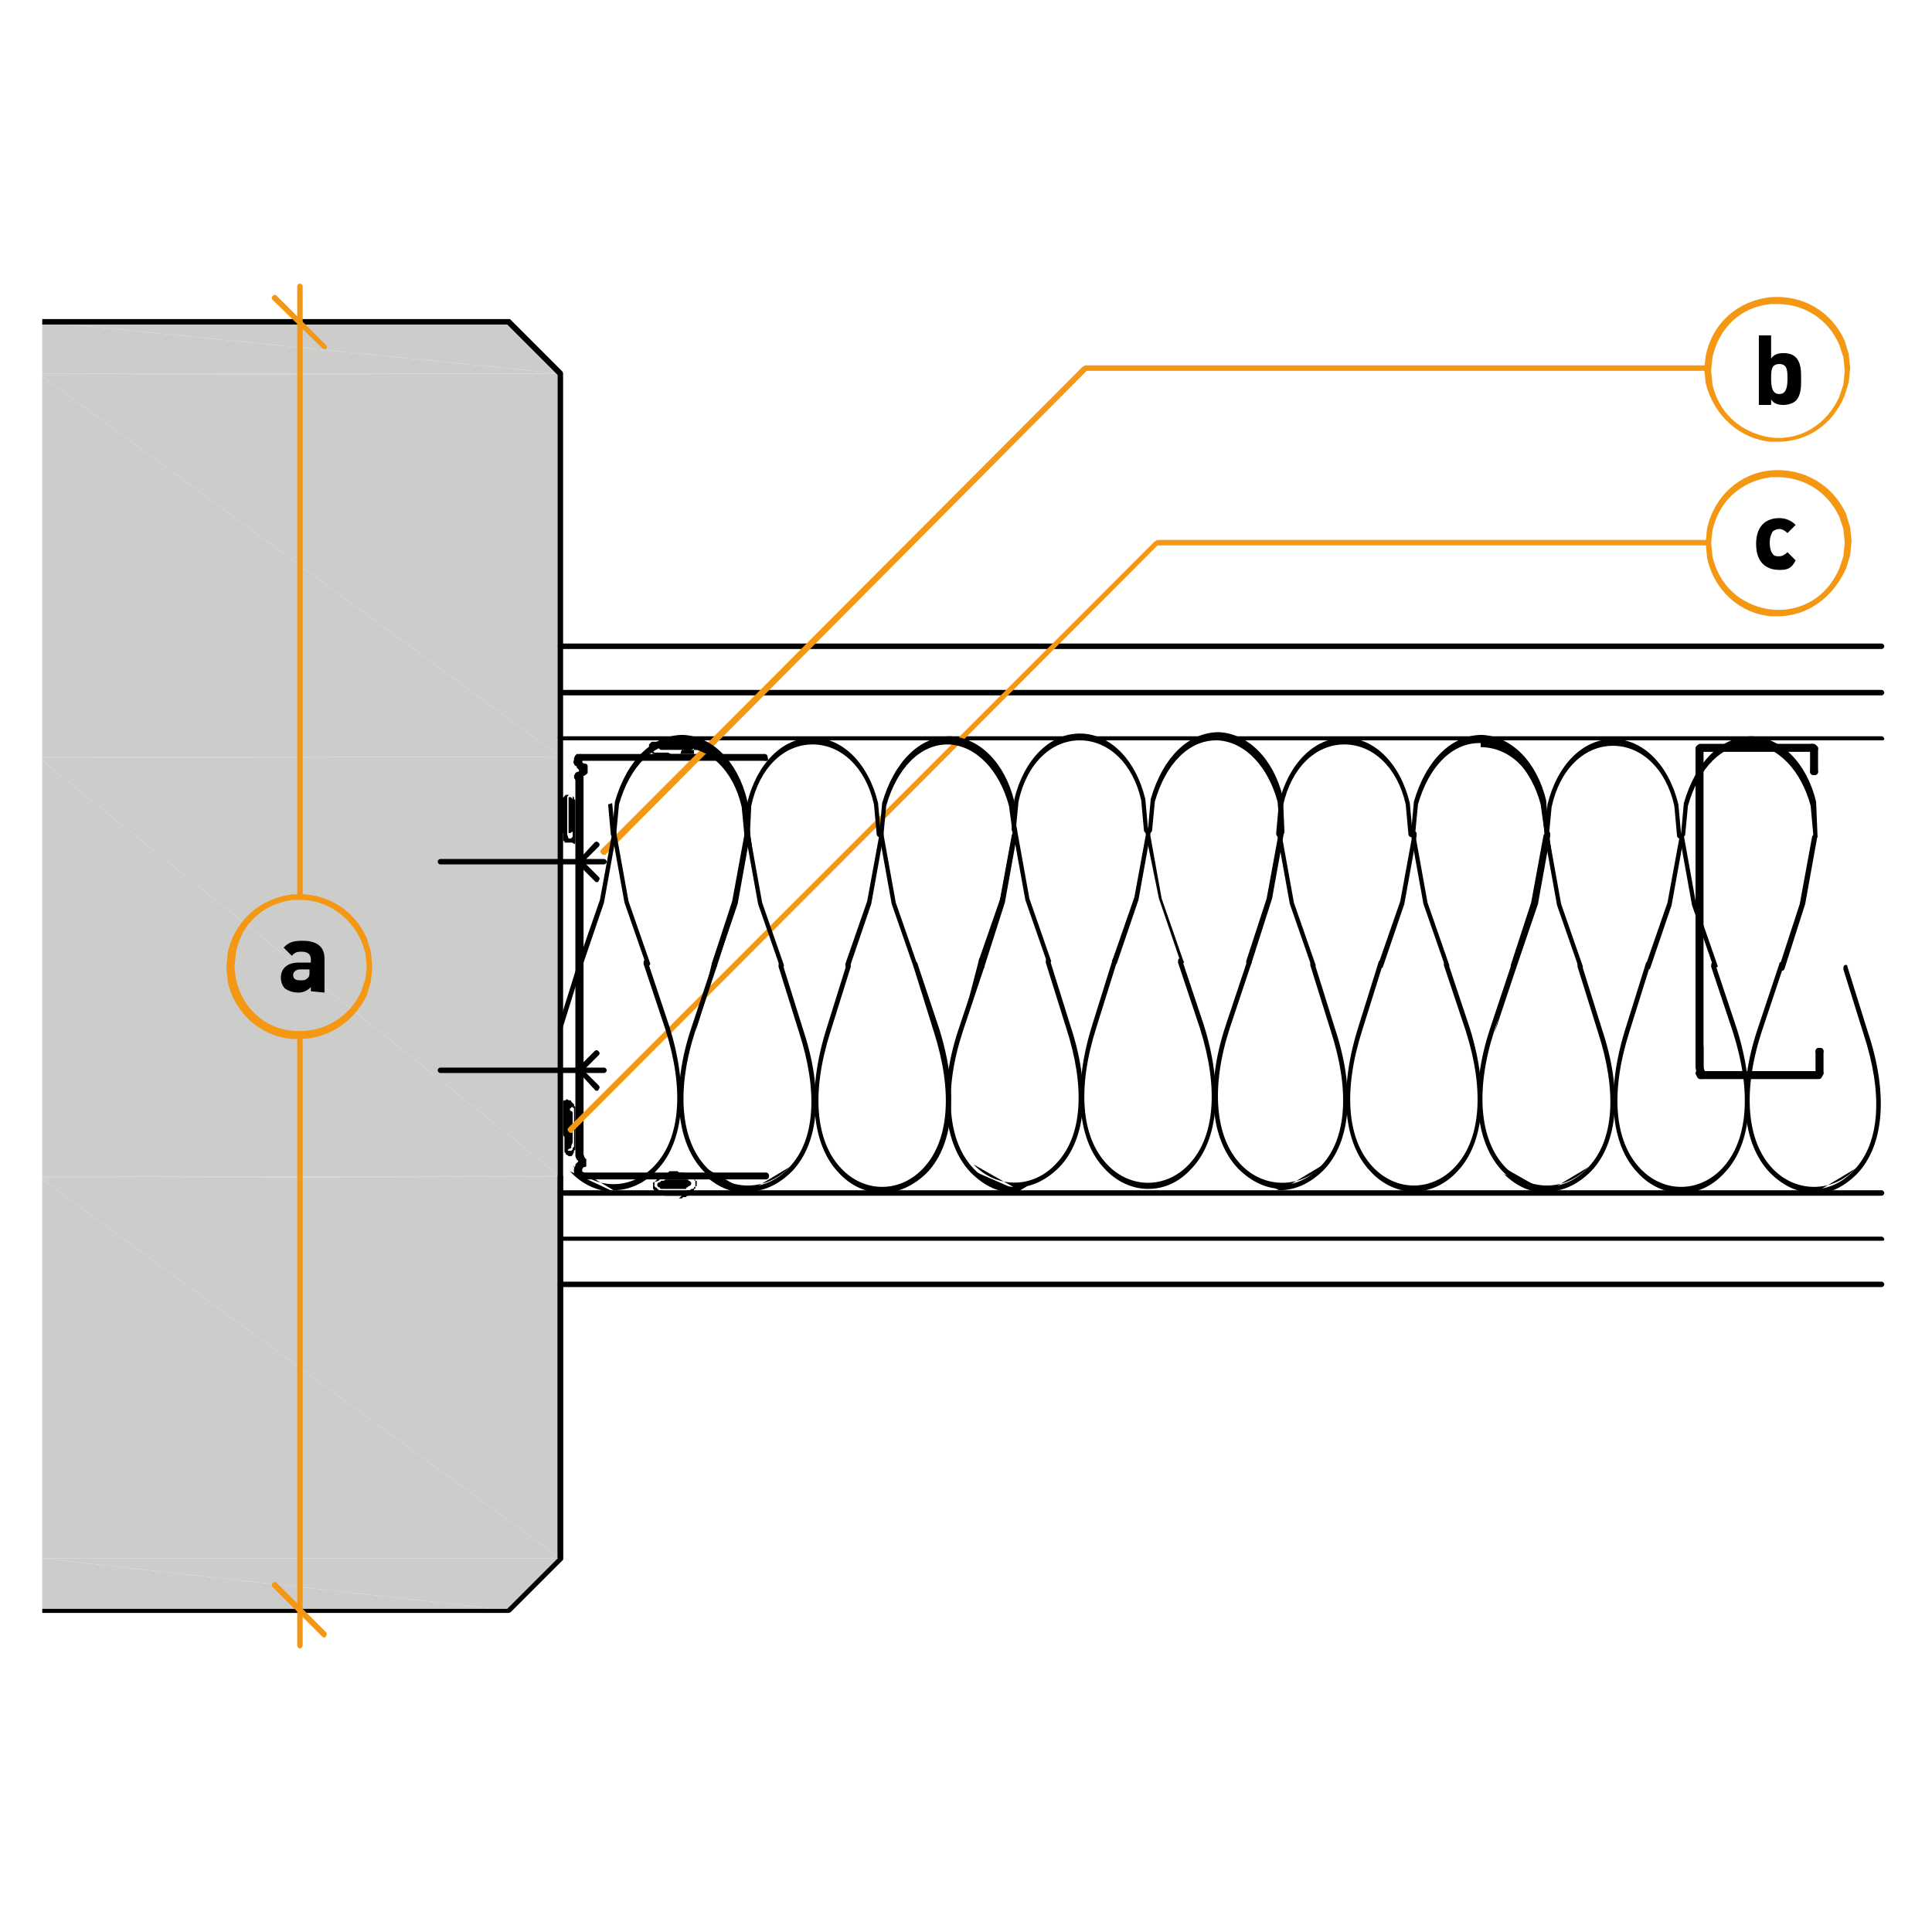 <?xml version="1.0" encoding="utf-8"?>
<!-- Generator: Adobe Illustrator 27.2.0, SVG Export Plug-In . SVG Version: 6.00 Build 0)  -->
<svg version="1.1" id="Lager_1" xmlns="http://www.w3.org/2000/svg" xmlns:xlink="http://www.w3.org/1999/xlink" x="0px" y="0px"
	 viewBox="0 0 141.7 141.7" style="enable-background:new 0 0 141.7 141.7;" xml:space="preserve">
<style type="text/css">
	.st0{fill:#CCCCCB;}
	.st1{clip-path:url(#SVGID_00000039830005192952008770000016124817908588174743_);}
	.st2{clip-path:url(#SVGID_00000140722021058423878430000002639603901498081199_);}
	.st3{fill:#F49712;}
	.st4{fill:none;stroke:#000000;stroke-width:0.486;stroke-linecap:round;stroke-linejoin:round;stroke-miterlimit:10;}
</style>
<g>
	<polygon class="st0" points="3.1,27.4 41.1,27.4 3.1,23.6 	"/>
</g>
<g>
	<polygon class="st0" points="3.1,23.6 3.1,23.6 41.1,27.4 37.3,23.6 	"/>
</g>
<g>
	<path class="st0" d="M3.1,23.6h34.1H3.1z"/>
</g>
<g>
	<polygon class="st0" points="3.1,55.5 41.1,55.5 3.1,27.6 	"/>
</g>
<g>
	<polygon class="st0" points="3.1,27.5 3.1,27.6 41.1,55.5 41.1,27.4 	"/>
</g>
<g>
	<polygon class="st0" points="3.1,27.4 3.1,27.5 41.1,27.4 	"/>
</g>
<g>
	<polygon class="st0" points="3.1,86.3 41.1,86.3 3.1,55.8 	"/>
</g>
<g>
	<polygon class="st0" points="3.1,55.6 3.1,55.8 41.1,86.3 41.1,55.5 	"/>
</g>
<g>
	<polygon class="st0" points="3.1,55.5 3.1,55.6 41.1,55.5 	"/>
</g>
<g>
	<polygon class="st0" points="3.1,114.3 41.1,114.3 3.1,86.5 	"/>
</g>
<g>
	<polygon class="st0" points="3.1,86.4 3.1,86.5 41.1,114.3 41.1,86.3 	"/>
</g>
<g>
	<polygon class="st0" points="3.1,86.3 3.1,86.4 41.1,86.3 	"/>
</g>
<g>
	<polygon class="st0" points="3.1,118.1 37.3,118.1 3.1,114.3 	"/>
</g>
<g>
	<polygon class="st0" points="3.1,114.3 3.1,114.3 37.3,118.1 41.1,114.3 	"/>
</g>
<g>
	<path class="st0" d="M3.1,114.3h38H3.1z"/>
</g>
<g>
	<path d="M41.1,114.4c-0.1,0-0.2-0.1-0.2-0.2V27.4c0-0.1,0.1-0.2,0.2-0.2s0.2,0.1,0.2,0.2v86.9C41.3,114.4,41.2,114.4,41.1,114.4z"
		/>
</g>
<g>
	<g>
		<defs>
			<rect id="SVGID_1_" x="3.1" y="23.3" width="38.2" height="4.3"/>
		</defs>
		<clipPath id="SVGID_00000039112757867252634270000010929371031524860054_">
			<use xlink:href="#SVGID_1_"  style="overflow:visible;"/>
		</clipPath>
		<g style="clip-path:url(#SVGID_00000039112757867252634270000010929371031524860054_);">
			<path d="M41.1,27.6c0,0-0.1,0-0.1,0l-3.8-3.8H3c-0.1,0-0.2-0.1-0.2-0.2s0.1-0.2,0.2-0.2h34.3c0,0,0.1,0,0.1,0l3.8,3.8
				c0.1,0.1,0.1,0.2,0,0.2C41.2,27.5,41.2,27.6,41.1,27.6z"/>
		</g>
	</g>
</g>
<g>
	<g>
		<defs>
			<rect id="SVGID_00000011750284596024913210000004125886671333778605_" x="3.1" y="86" width="38.2" height="32.3"/>
		</defs>
		<clipPath id="SVGID_00000096781447035115104960000015462371735101216396_">
			<use xlink:href="#SVGID_00000011750284596024913210000004125886671333778605_"  style="overflow:visible;"/>
		</clipPath>
		<g style="clip-path:url(#SVGID_00000096781447035115104960000015462371735101216396_);">
			<path d="M37.3,118.3H3c-0.1,0-0.2-0.1-0.2-0.2S2.9,118,3,118h34.2l3.7-3.7v-28c0-0.1,0.1-0.2,0.2-0.2s0.2,0.1,0.2,0.2v28
				c0,0,0,0.1,0,0.1l-3.8,3.8C37.4,118.3,37.3,118.3,37.3,118.3z"/>
		</g>
	</g>
</g>
<g>
	<g>
		<g>
			<path d="M138,51H41.1C41,51,41,50.9,41,50.8s0.1-0.2,0.2-0.2H138c0.1,0,0.2,0.1,0.2,0.2S138.1,51,138,51z"/>
		</g>
	</g>
	<g>
		<g>
			<path d="M138,47.6H41.1c-0.1,0-0.2-0.1-0.2-0.2s0.1-0.2,0.2-0.2H138c0.1,0,0.2,0.1,0.2,0.2S138.1,47.6,138,47.6z"/>
		</g>
	</g>
	<g>
		<g>
			<path d="M138,54.3H41.1c-0.1,0-0.2-0.1-0.2-0.2S41,54,41.1,54H138c0.1,0,0.2,0.1,0.2,0.2S138.1,54.3,138,54.3z"/>
		</g>
	</g>
	<g>
		<g>
			<path d="M138,87.7H41.1c-0.1,0-0.2-0.1-0.2-0.2s0.1-0.2,0.2-0.2H138c0.1,0,0.2,0.1,0.2,0.2S138.1,87.7,138,87.7z"/>
		</g>
	</g>
	<g>
		<g>
			<path d="M138,91H41.1C41,91,41,90.9,41,90.9s0.1-0.2,0.2-0.2H138c0.1,0,0.2,0.1,0.2,0.2S138.1,91,138,91z"/>
		</g>
	</g>
	<g>
		<g>
			<path d="M138,94.4H41.1c-0.1,0-0.2-0.1-0.2-0.2S41,94,41.1,94H138c0.1,0,0.2,0.1,0.2,0.2S138.1,94.4,138,94.4z"/>
		</g>
	</g>
</g>
<g>
	<path d="M42.3,56.2c-0.1,0-0.2-0.1-0.2-0.2v-0.3c0-0.1,0.1-0.2,0.2-0.2s0.2,0.1,0.2,0.2v0.3C42.6,56,42.5,56.2,42.3,56.2z"/>
</g>
<g>
	<path d="M42.5,85.1c-0.1,0-0.2,0-0.2-0.1l-0.1-0.2c0,0,0-0.1,0-0.1V57c0-0.1,0.1-0.2,0.2-0.2s0.2,0.1,0.2,0.2v27.6l0.1,0.1
		c0.1,0.1,0,0.3-0.1,0.3C42.5,85.1,42.5,85.1,42.5,85.1z"/>
</g>
<g>
	<path d="M42.3,86.3c-0.1,0-0.2-0.1-0.2-0.2v-0.3c0-0.1,0.1-0.2,0.2-0.2s0.2,0.1,0.2,0.2V86C42.6,86.2,42.5,86.3,42.3,86.3z"/>
</g>
<g>
	<path d="M56.2,86.5c-0.1,0-0.2-0.1-0.2-0.2v-0.1c0-0.1,0.1-0.2,0.2-0.2s0.2,0.1,0.2,0.2v0.1C56.4,86.4,56.3,86.5,56.2,86.5z"/>
</g>
<g>
	<path d="M42.6,86.5C42.6,86.5,42.6,86.5,42.6,86.5l-0.2-0.1c0,0-0.1-0.1-0.1-0.1l-0.1-0.2c-0.1-0.1,0-0.3,0.1-0.3
		c0.1-0.1,0.3,0,0.3,0.1l0.1,0.1l0.1,0c0.1,0,0.2,0.2,0.2,0.3C42.8,86.4,42.7,86.5,42.6,86.5z"/>
</g>
<g>
	<path d="M42.5,56.2c-0.1,0-0.2-0.1-0.2-0.2v-0.3c0-0.1,0.1-0.2,0.2-0.2s0.2,0.1,0.2,0.2v0.3C42.8,56,42.7,56.2,42.5,56.2z"/>
</g>
<g>
	<path d="M42.6,85c-0.1,0-0.2-0.1-0.2-0.1l0-0.1c0,0,0-0.1,0-0.1V57c0-0.1,0.1-0.2,0.2-0.2s0.2,0.1,0.2,0.2l0,27.7
		c0.1,0.1,0,0.3-0.1,0.3C42.6,85,42.6,85,42.6,85z"/>
</g>
<g>
	<path d="M42.5,86.3c-0.1,0-0.2-0.1-0.2-0.2v-0.3c0-0.1,0.1-0.2,0.2-0.2s0.2,0.1,0.2,0.2V86C42.8,86.2,42.7,86.3,42.5,86.3z"/>
</g>
<g>
	<path d="M42.6,86.4c-0.1,0-0.1,0-0.2-0.1l-0.1-0.1c-0.1-0.1-0.1-0.2,0-0.3c0.1-0.1,0.2-0.1,0.3,0l0.1,0.1c0.1,0.1,0.1,0.2,0,0.3
		C42.8,86.4,42.7,86.4,42.6,86.4z"/>
</g>
<g>
	<path d="M56.2,86.5H42.6c-0.1,0-0.2-0.1-0.2-0.2s0.1-0.2,0.2-0.2h13.5c0.1,0,0.2,0.1,0.2,0.2S56.3,86.5,56.2,86.5z"/>
</g>
<g>
	<path d="M56.2,86.4H42.6c-0.1,0-0.2-0.1-0.2-0.2s0.1-0.2,0.2-0.2h13.5c0.1,0,0.2,0.1,0.2,0.2S56.3,86.4,56.2,86.4z"/>
</g>
<g>
	<path d="M56.2,55.8c-0.1,0-0.2,0-0.2-0.1H42.6c-0.1,0-0.2-0.1-0.2-0.2s0.1-0.2,0.2-0.2h13.5c0.1,0,0.2,0.1,0.2,0.2v0.1
		C56.4,55.7,56.3,55.8,56.2,55.8z"/>
</g>
<g>
	<path d="M56.2,55.8H42.6c-0.1,0-0.2-0.1-0.2-0.2s0.1-0.2,0.2-0.2h13.5c0.1,0,0.2,0.1,0.2,0.2S56.3,55.8,56.2,55.8z"/>
</g>
<g>
	<path d="M42.3,55.9c0,0-0.1,0-0.1,0c-0.1-0.1-0.1-0.2-0.1-0.3l0.1-0.2c0,0,0.1-0.1,0.1-0.1l0.2,0c0.1,0,0.3,0,0.3,0.2
		s0,0.3-0.2,0.3l-0.1,0l-0.1,0.1C42.5,55.8,42.4,55.9,42.3,55.9z"/>
</g>
<g>
	<path d="M42.5,55.9c-0.1,0-0.1,0-0.2-0.1c-0.1-0.1-0.1-0.2,0-0.3l0.1-0.1c0.1-0.1,0.2-0.1,0.3,0s0.1,0.2,0,0.3l-0.1,0.1
		C42.6,55.9,42.6,55.9,42.5,55.9z"/>
</g>
<g>
	<path d="M42.3,86c0,0-0.1,0-0.1,0c-0.1,0-0.1-0.1-0.1-0.2c0,0,0-0.1,0-0.1l0.1-0.2l0,0l0,0l0,0l0,0l0,0l0,0c0,0,0,0,0-0.1l0.2-0.2
		c0.1-0.1,0.2-0.1,0.3,0c0.1,0.1,0.1,0.2,0,0.3l-0.2,0.2l-0.1,0.2C42.5,86,42.4,86,42.3,86z"/>
</g>
<g>
	<path d="M42.5,86c0,0-0.1,0-0.1,0c-0.1-0.1-0.2-0.2-0.1-0.3l0-0.1l0.2-0.3c0.1-0.1,0.2-0.1,0.3,0s0.1,0.2,0,0.3l-0.2,0.3
		C42.7,86,42.6,86,42.5,86z"/>
</g>
<g>
	<path d="M42.7,85.6c0,0-0.1,0-0.1,0c-0.1-0.1-0.2-0.2-0.1-0.3L42.3,85c-0.1-0.1-0.1-0.3,0-0.3c0.1-0.1,0.3-0.1,0.3,0l0.2,0.3
		l0.1,0.2c0,0.1,0,0.2,0,0.2l0,0.1C42.8,85.5,42.8,85.6,42.7,85.6z"/>
</g>
<g>
	<path d="M42.8,85.6C42.8,85.6,42.7,85.6,42.8,85.6c-0.2-0.1-0.3-0.2-0.2-0.3l0-0.1l0-0.1L42.4,85c-0.1-0.1-0.1-0.2,0-0.3
		c0.1-0.1,0.2-0.1,0.3,0l0.2,0.2c0,0,0,0.1,0.1,0.1l0,0.2c0,0,0,0.1,0,0.1l0,0.2C43,85.6,42.9,85.6,42.8,85.6z"/>
</g>
<g>
	<path d="M42.3,57.2c0,0-0.1,0-0.1,0c-0.1-0.1-0.1-0.2-0.1-0.3l0.1-0.2c0.1-0.1,0.2-0.1,0.3-0.1s0.1,0.2,0.1,0.3l-0.1,0.2
		C42.5,57.2,42.4,57.2,42.3,57.2z"/>
</g>
<g>
	<path d="M42.5,57.2c0,0-0.1,0-0.1,0c-0.1-0.1-0.2-0.2-0.1-0.3l0-0.1c0.1-0.1,0.2-0.2,0.3-0.1c0.1,0.1,0.2,0.2,0.1,0.3l0,0.1
		C42.7,57.2,42.6,57.2,42.5,57.2z"/>
</g>
<g>
	<path d="M42.7,56.6c-0.1,0-0.1,0-0.2-0.1l-0.2-0.2c0,0,0,0,0-0.1L42.1,56c-0.1-0.1,0-0.3,0.1-0.3s0.3,0,0.3,0.1l0.1,0.2l0.2,0.2
		c0.1,0.1,0.1,0.2,0,0.3C42.8,56.6,42.7,56.6,42.7,56.6z"/>
</g>
<g>
	<path d="M42.8,56.5c-0.1,0-0.1,0-0.2-0.1L42.3,56c-0.1-0.1,0-0.3,0.1-0.3s0.3,0,0.3,0.1l0,0.1l0.2,0.2c0.1,0.1,0.1,0.3,0,0.3
		C42.9,56.5,42.8,56.5,42.8,56.5z"/>
</g>
<g>
	<path d="M42.5,57.1c0,0-0.1,0-0.2,0c-0.1-0.1-0.1-0.2,0-0.3l0.2-0.3c0.1-0.1,0.2-0.1,0.3,0c0.1,0.1,0.1,0.2,0,0.3L42.6,57
		C42.6,57,42.5,57.1,42.5,57.1z"/>
</g>
<g>
	<path d="M42.7,56.8c0,0-0.1,0-0.1,0c-0.1-0.1-0.2-0.2-0.1-0.3c-0.1-0.1,0-0.3,0.1-0.3s0.3,0,0.3,0.1l0,0.1c0,0.1,0,0.2,0,0.2l0,0.1
		C42.8,56.8,42.8,56.8,42.7,56.8z"/>
</g>
<g>
	<path d="M42.6,57.1c-0.1,0-0.1,0-0.2-0.1c-0.1-0.1-0.1-0.2,0-0.3l0.2-0.2c0.1-0.1,0.2-0.1,0.3,0c0.1,0.1,0.1,0.2,0,0.3l-0.2,0.2
		C42.7,57.1,42.6,57.1,42.6,57.1z"/>
</g>
<g>
	<path d="M42.8,56.9C42.8,56.9,42.7,56.9,42.8,56.9c-0.2,0-0.3-0.2-0.2-0.3l0-0.2l0-0.1c0-0.1,0-0.3,0.2-0.3c0.1,0,0.3,0,0.3,0.2
		l0,0.2c0,0,0,0.1,0,0.1l0,0.2C43,56.8,42.9,56.9,42.8,56.9z"/>
</g>
<g>
	<g>
		<g>
			<path d="M41.8,84.8L41.8,84.8c-0.1,0-0.1,0-0.2-0.1l0,0h0c-0.1,0-0.1,0-0.1-0.1c0,0,0,0-0.1-0.1c0,0,0,0,0,0l0-0.1
				c0,0,0-0.1,0-0.1l0,0c0,0,0-0.1,0-0.1l0,0c0,0,0-0.1,0-0.1l0-0.1c0,0,0-0.1,0-0.1l0-0.2c0,0,0,0,0-0.1c0-0.1,0-0.2,0-0.2
				c-0.1-0.1-0.1-0.2-0.1-0.5v-0.9c0,0,0-0.1,0-0.1l0,0v-0.2c0,0,0-0.1,0-0.1l0,0v-0.2c0,0,0-0.1,0-0.1l0,0v0c0,0,0-0.1,0-0.1l0,0
				c0,0,0-0.1,0-0.1l0,0c0,0,0-0.1,0-0.1l0-0.1c0,0,0,0,0,0c0,0,0,0,0-0.1c0-0.1,0.1-0.1,0.1-0.1l0.1,0c0-0.1,0.1-0.1,0.2,0
				c0,0,0,0,0.1,0h0c0,0,0.1,0,0.1,0.1l0.2,0.2c0,0,0,0.1,0,0.1l0,0c0,0,0,0,0,0c0,0,0.1,0.1,0.1,0.1l0,0.1c0,0,0,0.1,0,0.1l0,0.1
				c0,0,0,0.1,0,0.1V82l0,0.1c0,0,0,0.1,0,0.1v1.5c0,0,0,0.1,0,0.1l0,0v0.2c0,0,0,0.1,0,0.1l0,0v0c0,0,0,0.1,0,0.1l0,0v0
				c0,0,0,0.1,0,0.1l-0.1,0.1c0,0,0,0.1,0,0.1L42,84.7c0,0-0.1,0.1-0.1,0.1l0,0C41.8,84.8,41.8,84.8,41.8,84.8z M41.7,84.4
				C41.7,84.4,41.7,84.4,41.7,84.4c0.1,0,0.1,0,0.2,0h0l0.1-0.1c0,0,0-0.1,0-0.1l0.1-0.1v0c0,0,0-0.1,0-0.1l0,0v0c0,0,0-0.1,0-0.1
				l0,0v-0.2c0,0,0-0.1,0-0.1l0,0v-1.4l0-0.1c0,0,0-0.1,0-0.1l0-0.2c0,0,0-0.1,0-0.1l0-0.1c0,0,0-0.1,0-0.1c0,0,0-0.1,0-0.1l0,0
				c0,0,0-0.1,0-0.1l-0.1-0.1h-0.1c0,0,0,0,0,0h0c0,0,0,0,0,0c0,0,0,0.1-0.1,0.1c0,0,0,0.1,0,0.1l0,0c0,0,0,0.1,0,0.1l0,0v0
				c0,0,0,0.1,0,0.1l0,0v0.2c0,0,0,0.1,0,0.1l0,0v0.2c0,0,0,0.1,0,0.1l0,0v0.8c0,0.1,0,0.2,0,0.2c0.1,0.1,0.1,0.2,0.1,0.3l0,0
				c0,0,0,0.1,0,0.1l0,0.2c0,0,0,0.1,0,0.1l0,0.1c0,0,0,0.1,0,0.1l0,0c0,0,0,0,0,0.1C41.6,84.3,41.6,84.4,41.7,84.4
				C41.6,84.4,41.7,84.4,41.7,84.4z"/>
		</g>
	</g>
</g>
<g>
	<path d="M41.8,84.1c0,0-0.1,0-0.1-0.1l0,0c0,0,0-0.1,0-0.1l0-0.2c0,0,0-0.1,0-0.1v-0.3l0-0.1c0,0,0-0.1,0-0.1v-0.6c0,0,0-0.1,0-0.1
		l0-0.1v-0.3c0,0,0-0.1,0-0.1l0,0v-0.2c0,0,0-0.1,0-0.1l0-0.1c0-0.1,0.1-0.1,0.2,0c0.1,0,0.1,0.1,0.1,0.2l0,0.1c0,0,0,0.1,0,0.1
		l0,0.2c0,0,0,0.1,0,0.1v1.1c0,0,0,0.1,0,0.1l0,0v0.2c0,0,0,0.1,0,0.1l0,0v0.1C41.9,84,41.9,84.1,41.8,84.1
		C41.8,84.1,41.8,84.1,41.8,84.1z"/>
</g>
<g>
	<path d="M41.9,61.8h-0.3c0,0-0.1,0-0.1,0l0,0c-0.1,0-0.1,0-0.1-0.1c-0.1,0-0.1-0.1-0.1-0.1l0,0c0,0,0-0.1,0-0.1c0,0,0-0.1,0-0.1
		l0,0c0,0,0-0.1,0-0.1v-0.2c0,0-0.1-0.1-0.1-0.1l0-0.2c0,0,0-0.1,0-0.1v-1.2c0,0,0-0.1,0-0.1l0,0v-0.2c0,0,0,0,0-0.1l0-0.1v-0.1
		c0,0,0-0.1,0-0.1l0,0v0c0,0,0-0.1,0-0.1l0,0c0,0,0-0.1,0-0.1l0,0c0,0,0-0.1,0-0.1l0,0c0,0,0,0,0,0c0,0,0,0,0.1,0
		c0,0,0.1-0.1,0.1-0.1c0,0,0.1-0.1,0.1-0.1h0.2c0,0,0.1,0,0.1,0l0,0c0,0,0.1,0,0.1,0l0.2,0.2c0,0,0,0.1,0,0.1l0.1,0.1
		c0,0,0,0.1,0,0.1l0,0c0,0,0,0.1,0,0.1l0,0c0,0,0,0.1,0,0.1l0,0.2c0,0,0,0.1,0,0.1v1.5c0,0,0,0,0,0.1l0,0.1v0.2c0,0,0,0,0,0.1l0,0.1
		v0.1c0,0,0,0.1,0,0.1l0,0c0,0,0,0.1,0,0.1l0,0c0,0,0,0.1,0,0.1l0,0c0,0,0,0.1-0.1,0.1c0,0,0,0,0,0l0,0c0,0,0,0,0,0
		C42,61.8,42,61.8,41.9,61.8z M41.7,61.5h0.1c0,0,0,0,0.1,0c0,0,0-0.1,0.1-0.1c0,0,0,0,0,0l0,0c0,0,0-0.1,0-0.1l0,0c0,0,0-0.1,0-0.1
		l0,0v0c0,0,0,0,0-0.1l0-0.1v-0.2c0,0,0,0,0-0.1l0-0.1l0-1.4c0,0,0-0.1,0-0.1l0-0.2c0,0,0-0.1,0-0.1l0,0c0,0,0-0.1,0-0.1v0L42,58.5
		c0,0,0-0.1,0-0.1l-0.1-0.1c0,0-0.1,0-0.1,0c0,0-0.1,0-0.1,0c0,0,0,0,0,0c0,0,0,0.1-0.1,0.1c0,0,0,0,0,0.1l0,0c0,0,0,0.1,0,0.1l0,0
		v0c0,0,0,0.1,0,0.1l0,0v0.1c0,0,0,0,0,0.1l0,0.1v0.2c0,0,0,0.1,0,0.1l0,0l0,1.1c0,0,0,0.1,0,0.1v0.2c0,0,0,0.1,0,0.1l0,0.2
		c0,0,0,0.1,0,0.1c0,0,0,0.1,0,0.1l0,0c0,0,0,0,0,0c0,0,0,0,0,0L41.7,61.5C41.6,61.4,41.6,61.4,41.7,61.5
		C41.6,61.4,41.7,61.5,41.7,61.5L41.7,61.5z"/>
</g>
<g>
	<path d="M41.8,61.1c0,0-0.1,0-0.1,0l0-0.1c0,0,0-0.1,0-0.1v-0.2l0-0.1c0,0,0,0,0-0.1v-0.3l0-0.1c0,0,0,0,0-0.1v-0.7
		c0,0,0-0.1,0-0.1l0,0v-0.3c0,0,0-0.1,0-0.1l0,0v-0.2c0,0,0-0.1,0-0.1l0,0c0,0,0.1-0.1,0.2,0s0.1,0.1,0.1,0.2l0,0.1c0,0,0,0.1,0,0.1
		l0,0.2c0,0,0,0.1,0,0.1v1.1c0,0,0,0.1,0,0.1l0,0v0.2c0,0,0,0.1,0,0.1l0,0V61C41.9,61,41.9,61.1,41.8,61.1
		C41.8,61.1,41.8,61.1,41.8,61.1z"/>
</g>
<g>
	<g>
		<g>
			<path d="M49.8,55.6h-0.6c0,0,0,0,0,0l-0.1,0h-0.3c0,0-0.1,0-0.1,0l0,0h-0.1c0,0-0.1,0-0.1,0l0,0h-0.2c0,0-0.1,0-0.1,0L48,55.3h0
				c0,0-0.1,0-0.1,0l-0.2-0.2c0,0,0,0,0,0c0,0-0.1-0.1-0.1-0.1v-0.3c0,0,0-0.1,0-0.1l0.2-0.2c0,0,0.1,0,0.1,0l0,0c0,0,0.1,0,0.1,0
				l0,0c0,0,0.1,0,0.1,0h0.1l0.1,0c0,0,0,0,0.1,0l0.1,0c0,0,0.1,0,0.1,0h0.2l0.1,0c0,0,0,0,0,0h0.3c0.3,0,0.5,0,0.6,0
				c0.1,0,0.2,0,0.4,0c0,0,0.1,0,0.1,0l0,0h0.2c0,0,0.1,0,0.1,0l0,0h0.1c0,0,0.1,0,0.1,0l0,0c0,0,0.1,0,0.1,0l0.1,0.1
				c0,0,0.1,0,0.1,0l0,0c0,0,0,0,0,0c0,0,0.1,0.1,0.1,0.1l0,0c0,0,0,0.1,0,0.1v0.1c0,0,0,0.1,0,0.1l0,0v0c0,0.1,0,0.1-0.1,0.1
				c0,0,0,0,0,0l0,0c0,0-0.1,0-0.1,0l0,0c0,0-0.1,0-0.1,0l0,0c0,0-0.1,0-0.1,0l0,0c0,0-0.1,0-0.1,0l-0.1,0c0,0-0.1,0-0.1,0l-0.2,0
				c0,0-0.1,0-0.1,0H50L49.8,55.6C49.8,55.6,49.8,55.6,49.8,55.6z M49.2,55.3h0.5l0.1,0c0,0,0,0,0,0l0.3,0c0,0,0.1,0,0.1,0l0.2,0
				c0,0,0.1,0,0.1,0l0.1,0c0,0,0.1,0,0.1,0l0,0c0,0,0.1,0,0.1,0l0,0c0,0,0,0,0.1,0c0,0,0,0,0-0.1c0,0,0-0.1,0-0.1c0,0,0-0.1,0-0.1
				c0,0,0,0,0-0.1c0,0,0,0-0.1,0l-0.1-0.1c0,0-0.1,0-0.1,0l0,0h-0.1c0,0-0.1,0-0.1,0l0,0h-0.2c0,0-0.1,0-0.1,0l0,0
				c-0.1,0-0.3,0-0.4,0c-0.2,0-0.3,0-0.6,0h-0.3l-0.1,0c0,0,0,0,0,0l-0.2,0c0,0-0.1,0-0.1,0h-0.1l-0.1,0c0,0,0,0-0.1,0l0,0
				c0,0-0.1,0-0.1,0l0,0c0,0-0.1,0-0.1,0l-0.1,0.1v0.1c0,0,0,0.1,0,0.1l0,0h0c0,0,0.1,0,0.1,0l0.1,0.1h0.2c0,0,0.1,0,0.1,0l0,0h0.1
				c0,0,0.1,0,0.1,0l0,0H49c0,0,0,0,0,0L49.2,55.3z M51.3,54.9L51.3,54.9L51.3,54.9z M51.3,54.8L51.3,54.8L51.3,54.8z"/>
		</g>
	</g>
</g>
<g>
	<path d="M50.1,55h-1.2c0,0-0.1,0-0.1,0h0h-0.2c0,0-0.1,0-0.1,0l0,0h0c-0.1,0-0.2-0.1-0.2-0.2c0-0.1,0.1-0.2,0.2-0.2l0,0
		c0,0,0.1,0,0.1,0h0.1l0.1,0c0,0,0,0,0.1,0h1.5c0,0,0.1,0,0.1,0l0,0h0.1c0,0,0.1,0,0.1,0l0,0c0.1,0,0.2,0.1,0.2,0.2
		c0,0.1-0.1,0.2-0.2,0.2l0,0c0,0-0.1,0.1-0.1,0.1h-0.2L50.1,55C50.2,55,50.2,55,50.1,55z"/>
</g>
<g>
	<path d="M50,87.7h-0.9c0,0,0,0,0,0l-0.1,0h-0.2c0,0-0.1,0-0.1-0.1l0,0h-0.1c0,0,0,0-0.1,0l-0.1,0h-0.1c-0.1,0-0.1,0-0.1-0.1
		c0,0,0,0,0,0l0,0c0,0-0.1,0-0.1-0.1l-0.2-0.2c0,0,0-0.1,0-0.1v-0.3c0-0.1,0-0.1,0.1-0.1c0,0,0,0,0,0l0.2-0.2c0,0,0.1-0.1,0.1-0.1h0
		l0.1-0.1c0,0,0.1-0.1,0.1-0.1l0.2,0c0,0,0.1-0.1,0.1-0.1l0.1,0c0,0,0.1-0.1,0.1-0.1H49l0.1-0.1c0,0,0,0,0,0h0.6c0,0,0,0,0,0
		l0.1,0.1h0.3c0,0,0.1,0,0.1,0.1l0,0h0.2c0,0,0.1,0,0.1,0.1l0,0h0.1c0,0,0.1,0,0.1,0.1l0,0c0,0,0.1,0,0.1,0.1l0,0c0,0,0.1,0,0.1,0.1
		l0,0c0,0,0.1,0,0.1,0.1l0,0.1c0,0,0,0.1,0,0.1l0,0c0,0,0,0.1,0,0.1l0,0c0,0,0,0.1,0,0.1V87c0,0,0,0.1,0,0.1l0,0v0
		c0,0.1,0,0.1-0.1,0.1c0,0,0,0,0,0l0,0.1c0,0-0.1,0-0.1,0.1l-0.1,0.1c0,0-0.1,0-0.1,0.1l0,0c0,0-0.1,0.1-0.1,0.1l-0.1,0
		c0,0-0.1,0.1-0.1,0.1l-0.2,0c0,0-0.1,0.1-0.1,0.1h-0.2L50,87.7C50,87.7,50,87.7,50,87.7z M49.1,87.4h0.9l0.1,0c0,0,0,0,0,0l0.2,0
		c0,0,0.1-0.1,0.1-0.1l0.2,0c0,0,0.1-0.1,0.1-0.1l0.1,0c0,0,0.1,0,0.1-0.1l0.1-0.1c0,0,0,0,0.1,0c0,0,0-0.1,0-0.1c0,0,0-0.1,0-0.1
		c0,0,0-0.1,0-0.1l0,0c0,0,0,0,0-0.1c0,0,0,0-0.1,0l0,0c0,0-0.1,0-0.1-0.1l0,0c0,0-0.1,0-0.1-0.1l0,0h-0.1c0,0-0.1,0-0.1-0.1l0,0
		h-0.1c0,0-0.1,0-0.1-0.1l0,0H50c0,0,0,0,0,0l-0.1-0.1h-0.5l-0.1,0.1c0,0,0,0,0,0l-0.3,0c0,0-0.1,0.1-0.1,0.1l-0.1,0
		c0,0-0.1,0.1-0.1,0.1h-0.2l-0.1,0.1c0,0-0.1,0.1-0.1,0.1h0L48,86.7c0,0,0,0.1,0,0.1V87l0.1,0.1c0,0,0.1,0,0.1,0.1l0,0
		c0,0,0.1,0,0.1,0.1h0c0,0,0,0,0.1,0l0.1,0h0.1c0,0,0.1,0,0.1,0.1l0,0h0.2c0,0,0,0,0,0L49.1,87.4z M51.3,87L51.3,87L51.3,87z
		 M51.3,87L51.3,87L51.3,87z"/>
</g>
<g>
	<path d="M50.3,87.2h-1.5c0,0,0,0-0.1,0l-0.1,0h-0.1c0,0-0.1,0-0.1-0.1l0,0c-0.1,0-0.2-0.1-0.2-0.2c0-0.1,0.1-0.2,0.2-0.2l0,0
		c0,0,0.1-0.1,0.1-0.1l0.2,0c0,0,0.1-0.1,0.1-0.1h1.2c0,0,0,0,0.1,0l0.1,0h0.2c0,0,0.1,0,0.1,0.1l0,0h0c0.1,0,0.2,0.1,0.2,0.2
		c0,0.1-0.1,0.2-0.2,0.2l0,0c0,0-0.1,0.1-0.1,0.1l-0.1,0C50.4,87.2,50.3,87.2,50.3,87.2z"/>
</g>
<g>
	<path d="M44.3,78.7h-12c-0.1,0-0.2-0.1-0.2-0.2s0.1-0.2,0.2-0.2h12c0.1,0,0.2,0.1,0.2,0.2S44.4,78.7,44.3,78.7z"/>
</g>
<g>
	<path d="M43.8,80c-0.1,0-0.1,0-0.2-0.1l-1.2-1.3c-0.1-0.1-0.1-0.2,0-0.3l1.2-1.2c0.1-0.1,0.2-0.1,0.3,0c0.1,0.1,0.1,0.2,0,0.3
		l-1.1,1.1l1.1,1.1c0.1,0.1,0.1,0.2,0,0.3C43.9,80,43.8,80,43.8,80z"/>
</g>
<g>
	<path d="M44.3,63.4h-12c-0.1,0-0.2-0.1-0.2-0.2s0.1-0.2,0.2-0.2h12c0.1,0,0.2,0.1,0.2,0.2S44.4,63.4,44.3,63.4z"/>
</g>
<g>
	<path d="M43.8,64.7c-0.1,0-0.1,0-0.2-0.1l-1.2-1.2c-0.1-0.1-0.1-0.2,0-0.3l1.2-1.3c0.1-0.1,0.2-0.1,0.3,0c0.1,0.1,0.1,0.2,0,0.3
		l-1.1,1.1l1.1,1.1c0.1,0.1,0.1,0.2,0,0.3C43.9,64.7,43.8,64.7,43.8,64.7z"/>
</g>
<g>
	<path class="st3" d="M22,120.9c-0.1,0-0.2-0.1-0.2-0.2V75.9c0-0.1,0.1-0.2,0.2-0.2s0.2,0.1,0.2,0.2v44.7
		C22.2,120.8,22.1,120.9,22,120.9z"/>
</g>
<g>
	<path class="st3" d="M22,66c-0.1,0-0.2-0.1-0.2-0.2V21c0-0.1,0.1-0.2,0.2-0.2s0.2,0.1,0.2,0.2v44.7C22.2,65.9,22.1,66,22,66z"/>
</g>
<g>
	<path class="st3" d="M23.8,120.1c-0.1,0-0.1,0-0.2-0.1l-3.6-3.6c-0.1-0.1-0.1-0.2,0-0.3c0.1-0.1,0.2-0.1,0.3,0l3.6,3.6
		c0.1,0.1,0.1,0.2,0,0.3C23.9,120.1,23.8,120.1,23.8,120.1z"/>
</g>
<g>
	<path class="st3" d="M23.8,25.6c-0.1,0-0.1,0-0.2-0.1L20,22c-0.1-0.1-0.1-0.2,0-0.3s0.2-0.1,0.3,0l3.6,3.6c0.1,0.1,0.1,0.2,0,0.3
		C23.9,25.6,23.8,25.6,23.8,25.6z"/>
</g>
<g>
	<g>
		<g>
			<path class="st3" d="M22,76.2c-0.2,0-0.4,0-0.6,0c-2.3-0.2-4.2-1.9-4.7-4.2l-0.1-1l0.1-1.1c0.5-2.4,2.4-4,4.7-4.3
				c2.4-0.2,4.5,1,5.5,3.2l0.3,1l0.1,1.1c0,0,0,0,0,0.1l-0.1,1l-0.3,1C26,74.9,24.1,76.2,22,76.2z M22,66c-0.2,0-0.4,0-0.5,0
				c-1.7,0.2-3.7,1.3-4.2,3.9l-0.1,1l0.1,0.9c0.6,2.6,2.6,3.7,4.2,3.8c2.1,0.2,4.1-0.9,5-2.9l0.3-0.9l0.1-0.9l-0.1-1l-0.3-0.9
				C25.6,67.1,23.9,66,22,66z"/>
		</g>
	</g>
	<g>
		<g>
			<path class="st3" d="M130.4,45.2c-0.2,0-0.4,0-0.5,0c-2.3-0.2-4.2-1.9-4.7-4.3l-0.1-1.1l0.1-1c0.5-2.4,2.4-4.1,4.7-4.3
				s4.5,1,5.5,3.2l0.3,1l0.1,1c0,0,0,0,0,0l-0.1,1l-0.3,1C134.4,43.9,132.5,45.2,130.4,45.2z M130.4,35c-0.2,0-0.3,0-0.5,0
				c-1.7,0.2-3.7,1.3-4.3,3.9l-0.1,0.9l0.1,1c0.6,2.6,2.6,3.7,4.3,3.9c1.7,0.2,3.9-0.5,5-3l0.3-0.9l0.1-1l-0.1-1l-0.3-0.9
				C133.9,35.8,132,35,130.4,35z"/>
		</g>
	</g>
</g>
<g>
	<path class="st3" d="M41.9,83.1c-0.1,0-0.1,0-0.2-0.1c-0.1-0.1-0.1-0.2,0-0.3l43-43c0.1,0,0.1-0.1,0.2-0.1h40.4
		c0.1,0,0.2,0.1,0.2,0.2s-0.1,0.2-0.2,0.2H84.9L42,83C42,83.1,41.9,83.1,41.9,83.1z"/>
</g>
<g>
	<g>
		<g>
			<path class="st3" d="M130.4,32.4c-0.2,0-0.3,0-0.5,0c-2.3-0.2-4.2-1.9-4.8-4.3l-0.1-1l0.1-1c0.5-2.4,2.3-4,4.7-4.3
				c2.4-0.2,4.5,1,5.5,3.2l0.3,1l0.1,1c0,0,0,0,0,0l-0.1,1l-0.3,1C134.4,31.2,132.5,32.4,130.4,32.4z M130.4,22.3
				c-0.2,0-0.3,0-0.5,0c-2.2,0.2-3.8,1.7-4.3,3.9l-0.1,1l0.1,1c0.6,2.6,2.7,3.7,4.4,3.9c2.1,0.2,4-1,4.9-3l0.3-0.9l0.1-1l-0.1-1
				l-0.3-0.9C134.1,23.4,132.3,22.3,130.4,22.3z"/>
		</g>
	</g>
</g>
<g>
	<path class="st3" d="M44.3,62.7c-0.1,0-0.1,0-0.2-0.1c-0.1-0.1-0.1-0.2,0-0.3l35.3-35.4c0.1,0,0.1-0.1,0.2-0.1h45.6
		c0.1,0,0.2,0.1,0.2,0.2s-0.1,0.2-0.2,0.2H79.7L44.5,62.6C44.4,62.7,44.4,62.7,44.3,62.7z"/>
</g>
<g>
	<path d="M131.7,29.4c-0.2,0.2-0.6,0.3-0.9,0.3c-0.4,0-0.7-0.1-0.9-0.4v0.4h-0.9v-5.1h0.9v1.7c0.2-0.3,0.5-0.4,0.9-0.4
		c0.4,0,0.7,0.1,0.9,0.3c0.4,0.4,0.4,1,0.4,1.6C132.1,28.4,132.1,29,131.7,29.4z M130.5,26.7c-0.6,0-0.6,0.5-0.6,1.1
		s0.1,1.1,0.6,1.1s0.6-0.5,0.6-1.1S131.1,26.7,130.5,26.7z"/>
</g>
<g>
	<path d="M130.5,41.8c-0.8,0-1.7-0.4-1.7-1.9c0-1.5,0.9-1.9,1.7-1.9c0.5,0,0.9,0.2,1.2,0.5l-0.6,0.6c-0.2-0.2-0.4-0.3-0.6-0.3
		c-0.2,0-0.4,0.1-0.5,0.2c-0.1,0.2-0.2,0.4-0.2,0.8s0.1,0.7,0.2,0.8c0.1,0.2,0.3,0.2,0.5,0.2c0.2,0,0.4-0.1,0.6-0.3l0.6,0.6
		C131.4,41.7,131.1,41.8,130.5,41.8z"/>
</g>
<g>
	<path d="M22.8,72.7v-0.3c-0.2,0.2-0.5,0.4-0.9,0.4c-0.4,0-0.7-0.1-1-0.3c-0.2-0.2-0.3-0.5-0.3-0.8c0-0.6,0.4-1.1,1.3-1.1h0.9v-0.2
		c0-0.4-0.2-0.6-0.7-0.6c-0.4,0-0.5,0.1-0.7,0.3l-0.6-0.6c0.4-0.4,0.7-0.5,1.4-0.5c1,0,1.6,0.4,1.6,1.3v2.5L22.8,72.7L22.8,72.7z
		 M22.7,71.1H22c-0.3,0-0.5,0.2-0.5,0.4c0,0.3,0.2,0.4,0.5,0.4c0.3,0,0.4,0,0.6-0.2c0.1-0.1,0.1-0.2,0.1-0.5
		C22.7,71.3,22.7,71.1,22.7,71.1z"/>
</g>
<g>
	<g>
		<g>
			<g>
				<path d="M44.9,58.9l0.2,2.2c0,0.1,0,0.2-0.1,0.3c-0.1,0-0.2-0.1-0.2-0.2L44.6,59"/>
			</g>
		</g>
	</g>
	<g>
		<path d="M42.5,70.9C42.5,70.9,42.5,70.9,42.5,70.9c-0.1-0.1-0.2-0.2-0.1-0.3l1.6-4.6l0.9-4.9c0-0.1,0.1-0.2,0.2-0.2
			c0.1,0,0.1,0.1,0.1,0.3l-0.9,5l-1.6,4.7C42.6,70.9,42.6,70.9,42.5,70.9z"/>
	</g>
	<path d="M42,85.5c1.7,1.8,4.3,1.8,6,0c1.9-2,2.2-5.6,0.8-10l-1.6-4.8c0-0.1,0-0.3,0.1-0.3c0.1-0.1,0.2,0,0.2,0.1l1.6,4.8
		c1.4,4.5,1.1,8.4-0.9,10.5c-0.9,1-2.1,1.5-3.2,1.5"/>
	<path d="M40.9,75.4l1.5-4.8c0-0.1,0.1-0.2,0.2-0.1c0.1,0.1,0.1,0.2,0.1,0.3l-1.5,4.8"/>
	<path d="M45,87.4c-1.1,0-2.3-0.5-3.2-1.5"/>
	<g>
		<path d="M47.5,70.9c-0.1,0-0.1-0.1-0.1-0.1l-1.6-4.6l-0.9-5c0-0.1,0-0.3,0.1-0.3c0.1,0,0.2,0.1,0.2,0.2l0.9,5l1.6,4.6
			C47.7,70.7,47.6,70.9,47.5,70.9C47.5,70.9,47.5,70.9,47.5,70.9z"/>
	</g>
	<path d="M55,61c0,0.1,0,0.3-0.1,0.3c0,0,0,0,0,0c-0.1,0-0.1-0.1-0.2-0.2L54.4,59c-0.7-2.6-2.4-4.4-4.4-4.5c0,0-0.1,0-0.1,0
		c-2,0-3.7,1.7-4.5,4.5l-0.2,2.1c0,0.1-0.1,0.2-0.2,0.2c-0.1,0-0.2-0.1-0.1-0.3l0.2-2.2c0.9-3.1,2.8-4.9,5-4.9
		c2.1,0.1,4,1.9,4.7,4.8L55,61"/>
	<path d="M55,61.1l-0.9,5l-1.5,4.7c0,0.1-0.1,0.2-0.2,0.2c0,0,0,0-0.1,0c-0.1-0.1-0.1-0.2-0.1-0.3l1.5-4.6l0.9-4.9
		c0-0.1,0.1-0.2,0.2-0.2"/>
	<path d="M54.9,87.4c-1.2,0-2.3-0.5-3.3-1.5c-2-2.1-2.4-6-0.9-10.5l1.6-4.8c0-0.1,0.1-0.2,0.2-0.1c0.1,0.1,0.1,0.2,0.1,0.3L51,75.6
		c-1.4,4.3-1.1,8,0.8,10c1.7,1.8,4.4,1.8,6.1,0"/>
	<path d="M55.7,66.1l-1-5c0-0.1,0-0.3,0.1-0.3c0.1,0,0.2,0,0.2,0.2"/>
	<path d="M49.9,54.2c2.2,0,4.1,1.9,4.8,4.8l0.2,2.2c0,0.1,0,0.3-0.1,0.3c0,0,0,0,0,0c-0.1,0-0.1-0.1-0.2-0.2l-0.2-2.1
		c-0.6-2.7-2.4-4.4-4.5-4.4"/>
	<path d="M52.2,70.7l1.6-4.6l0.9-4.9c0-0.1,0.1-0.2,0.2-0.2c0.1,0,0.1,0.1,0.1,0.3l-0.9,5l-1.6,4.7C52.5,71,52.4,71,52.4,71
		c0,0,0,0-0.1,0"/>
	<path d="M51.8,85.7c1.7,1.8,4.4,1.8,6.1-0.1c1.9-2,2.1-5.6,0.7-9.9l-1.5-4.8c0-0.1,0-0.3,0.1-0.3c0.1-0.1,0.2,0,0.2,0.1l1.5,4.8
		c1.5,4.5,1.2,8.3-0.8,10.4c-1,1-2.1,1.5-3.3,1.5"/>
	<path d="M52.2,70.7c0-0.1,0.1-0.2,0.2-0.1c0.1,0.1,0.1,0.2,0.1,0.3L51,75.7"/>
	<path d="M54.8,87.5c-1.2,0-2.3-0.5-3.2-1.4"/>
	<g>
		<path d="M57.3,71c-0.1,0-0.1-0.1-0.1-0.1l-1.6-4.6l-0.9-5c0-0.1,0-0.3,0.1-0.3c0.1,0,0.2,0.1,0.2,0.2l0.9,5l1.6,4.6
			C57.5,70.8,57.5,71,57.3,71C57.4,71,57.3,71,57.3,71z"/>
	</g>
	<g>
		<g>
			<g>
				<path d="M54.8,61.4L54.8,61.4c-0.1,0-0.2-0.1-0.2-0.3l0.2-2.2c0.7-2.9,2.6-4.8,4.8-4.8l0,0c2.2,0,4.1,1.9,4.8,4.8l0.2,2.2
					c0,0.1,0,0.2-0.1,0.3c-0.1,0-0.2-0.1-0.2-0.2l-0.2-2.2c-0.6-2.7-2.4-4.4-4.5-4.4l0,0c-2.1,0-3.9,1.7-4.5,4.5L55,61.2
					C55,61.4,54.9,61.4,54.8,61.4z"/>
			</g>
		</g>
	</g>
	<g>
		<path d="M62.2,71C62.1,71,62.1,71,62.2,71C62,71,62,70.8,62,70.7l1.6-4.6l0.9-4.9c0-0.1,0.1-0.2,0.2-0.2c0.1,0,0.1,0.1,0.1,0.3
			l-0.9,5l-1.6,4.7C62.3,71,62.2,71,62.2,71z"/>
	</g>
	<path d="M64.7,87.5c-1.1,0-2.3-0.5-3.2-1.5c-2-2.1-2.3-6-0.9-10.5l1.5-4.8c0-0.1,0.1-0.2,0.2-0.1c0.1,0.1,0.1,0.2,0.1,0.3l-1.5,4.8
		c-1.4,4.4-1.1,8,0.8,10c1.7,1.8,4.3,1.8,6,0c1.9-2,2.2-5.6,0.8-10L67,70.9c0-0.1,0-0.3,0.1-0.3c0.1-0.1,0.2,0,0.2,0.1l1.6,4.8
		c1.4,4.5,1.1,8.4-0.9,10.5C67,87,65.8,87.5,64.7,87.5"/>
	<g>
		<path d="M67.1,71C67.1,71,67,71,67,70.9l-1.6-4.6l-0.9-5c0-0.1,0-0.3,0.1-0.3c0.1,0,0.2,0.1,0.2,0.2l0.9,5l1.6,4.6
			C67.3,70.8,67.3,71,67.1,71C67.2,71,67.1,71,67.1,71z"/>
	</g>
	<path d="M74.6,61.2c0,0.1,0,0.3-0.1,0.3c0,0,0,0,0,0c-0.1,0-0.1-0.1-0.2-0.2L74,59.1c-0.7-2.6-2.4-4.4-4.4-4.5c0,0-0.1,0-0.1,0
		c-2,0-3.7,1.7-4.5,4.5l-0.2,2.1c0,0.1-0.1,0.2-0.2,0.2c-0.1,0-0.2-0.1-0.1-0.3l0.2-2.2c0.9-3.1,2.8-4.9,5-4.9
		c2.1,0.1,4,1.9,4.7,4.8L74.6,61.2"/>
	<path d="M74.6,61.2l-0.9,5l-1.5,4.7c0,0.1-0.1,0.2-0.2,0.2c0,0,0,0-0.1,0c-0.1-0.1-0.1-0.2-0.1-0.3l1.5-4.6l0.9-4.9
		c0-0.1,0.1-0.2,0.2-0.2"/>
	<path d="M74.5,87.5c-1.2,0-2.3-0.5-3.3-1.5c-2-2.1-2.4-6-0.9-10.5l1.6-4.8c0-0.1,0.1-0.2,0.2-0.1c0.1,0.1,0.1,0.2,0.1,0.3l-1.6,4.8
		c-1.4,4.3-1.1,8,0.8,10c1.7,1.8,4.4,1.8,6.1,0"/>
	<path d="M90.8,85.6c1.7,1.8,4.4,1.8,6.1-0.1c1.9-2,2.1-5.6,0.7-9.9l-1.5-4.8c0-0.1,0-0.3,0.1-0.3s0.2,0,0.2,0.1l1.5,4.8
		c1.5,4.5,1.2,8.3-0.8,10.4c-1,1-2.1,1.5-3.3,1.5"/>
	<g>
		<path d="M96.3,71c-0.1,0-0.1-0.1-0.1-0.1l-1.6-4.6l-0.9-5c0-0.1,0-0.3,0.1-0.3c0.1,0,0.2,0.1,0.2,0.2l0.9,5l1.6,4.6
			C96.5,70.8,96.5,70.9,96.3,71C96.4,71,96.3,71,96.3,71z"/>
	</g>
	<g>
		<g>
			<g>
				<path d="M93.8,61.4L93.8,61.4c-0.1,0-0.2-0.1-0.2-0.3l0.2-2.2c0.7-2.9,2.6-4.8,4.8-4.8l0,0c2.2,0,4.1,1.9,4.8,4.8l0.2,2.2
					c0,0.1,0,0.2-0.1,0.3c-0.1,0-0.2-0.1-0.2-0.2l-0.2-2.2c-0.6-2.7-2.4-4.4-4.5-4.4l0,0c-2.1,0-3.9,1.7-4.5,4.5L94,61.2
					C94,61.3,93.9,61.4,93.8,61.4z"/>
			</g>
		</g>
	</g>
	<g>
		<path d="M101.2,71C101.1,71,101.1,71,101.2,71c-0.1-0.1-0.2-0.2-0.1-0.3l1.6-4.6l0.9-4.9c0-0.1,0.1-0.2,0.2-0.2
			c0.1,0,0.1,0.1,0.1,0.3l-0.9,5l-1.6,4.7C101.3,70.9,101.2,71,101.2,71z"/>
	</g>
	<path d="M103.7,87.4c-1.1,0-2.3-0.5-3.2-1.5c-2-2.1-2.3-6-0.9-10.5l1.5-4.8c0-0.1,0.1-0.2,0.2-0.1c0.1,0.1,0.1,0.2,0.1,0.3
		l-1.5,4.8c-1.4,4.4-1.1,8,0.8,10c1.7,1.8,4.3,1.8,6,0c1.9-2,2.2-5.6,0.8-10l-1.6-4.8c0-0.1,0-0.3,0.1-0.3c0.1-0.1,0.2,0,0.2,0.1
		l1.6,4.8c1.4,4.5,1.1,8.4-0.9,10.5C106,86.9,104.8,87.4,103.7,87.4"/>
	<g>
		<path d="M106.1,71c-0.1,0-0.1-0.1-0.1-0.1l-1.6-4.6l-0.9-5c0-0.1,0-0.3,0.1-0.3c0.1,0,0.2,0.1,0.2,0.2l0.9,5l1.6,4.6
			C106.3,70.8,106.3,70.9,106.1,71C106.2,71,106.1,71,106.1,71z"/>
	</g>
	<path d="M113.6,61.1c0,0.1,0,0.3-0.1,0.3c0,0,0,0,0,0c-0.1,0-0.1-0.1-0.2-0.2L113,59c-0.7-2.6-2.4-4.4-4.4-4.5c0,0-0.1,0-0.1,0
		c-2,0-3.7,1.7-4.5,4.5l-0.2,2.1c0,0.1-0.1,0.2-0.2,0.2c-0.1,0-0.2-0.1-0.1-0.3l0.2-2.2c0.9-3.1,2.8-4.9,5-4.9
		c2.1,0.1,4,1.9,4.7,4.8L113.6,61.1"/>
	<path d="M113.6,61.2l-0.9,5l-1.5,4.7c0,0.1-0.1,0.2-0.2,0.2c0,0,0,0-0.1,0c-0.1-0.1-0.1-0.2-0.1-0.3l1.5-4.6l0.9-4.9
		c0-0.1,0.1-0.2,0.2-0.2"/>
	<path d="M113.5,87.4c-1.2,0-2.3-0.5-3.3-1.5c-2-2.1-2.4-6-0.9-10.5l1.6-4.8c0-0.1,0.1-0.2,0.2-0.1c0.1,0.1,0.1,0.2,0.1,0.3
		l-1.6,4.8c-1.4,4.3-1.1,8,0.8,10c1.7,1.8,4.4,1.8,6.1,0"/>
	<path d="M114.3,66.2l-1-5c0-0.1,0-0.3,0.1-0.3c0.1,0,0.2,0,0.2,0.2"/>
	<path d="M71.8,70.4l1.6-4.6l0.9-4.9c0-0.1,0.1-0.2,0.2-0.2c0.1,0,0.1,0.1,0.1,0.3l-0.9,5l-1.6,4.7c-0.1,0.1-0.1,0.1-0.2,0.1
		c0,0,0,0-0.1,0"/>
	<path d="M71.4,85.4c1.7,1.8,4.4,1.8,6.1-0.1c1.9-2,2.1-5.6,0.7-9.9l-1.5-4.8c0-0.1,0-0.3,0.1-0.3c0.1-0.1,0.2,0,0.2,0.1l1.5,4.8
		c1.5,4.5,1.2,8.3-0.8,10.4c-1,1-2.1,1.5-3.3,1.5"/>
	<path d="M71.8,70.4c0-0.1,0.1-0.2,0.2-0.1c0.1,0.1,0.1,0.2,0.1,0.3l-1.6,4.8"/>
	<path d="M74.4,87.2c-1.2,0-2.3-0.5-3.2-1.4"/>
	<g>
		<path d="M76.9,70.7c-0.1,0-0.1-0.1-0.1-0.1l-1.6-4.6l-0.9-5c0-0.1,0-0.3,0.1-0.3c0.1,0,0.2,0.1,0.2,0.2l0.9,5l1.6,4.6
			C77.1,70.5,77,70.7,76.9,70.7C76.9,70.7,76.9,70.7,76.9,70.7z"/>
	</g>
	<g>
		<g>
			<g>
				<path d="M74.4,61.1L74.4,61.1c-0.1,0-0.2-0.1-0.2-0.3l0.2-2.2c0.7-2.9,2.6-4.8,4.8-4.8l0,0c2.2,0,4.1,1.9,4.8,4.8l0.2,2.2
					c0,0.1,0,0.2-0.1,0.3c-0.1,0-0.2-0.1-0.2-0.2l-0.2-2.2c-0.6-2.7-2.4-4.4-4.5-4.4l0,0c-2.1,0-3.9,1.7-4.5,4.5l-0.2,2.1
					C74.6,61.1,74.5,61.1,74.4,61.1z"/>
			</g>
		</g>
	</g>
	<g>
		<path d="M81.7,70.7C81.7,70.7,81.7,70.7,81.7,70.7c-0.1-0.1-0.2-0.2-0.1-0.3l1.6-4.6l0.9-4.9c0-0.1,0.1-0.2,0.2-0.2
			c0.1,0,0.1,0.1,0.1,0.3l-0.9,5l-1.6,4.7C81.9,70.7,81.8,70.7,81.7,70.7z"/>
	</g>
	<path d="M84.2,87.2c-1.1,0-2.3-0.5-3.2-1.5c-2-2.1-2.3-6-0.9-10.5l1.5-4.8c0-0.1,0.1-0.2,0.2-0.1s0.1,0.2,0.1,0.3l-1.5,4.8
		c-1.4,4.4-1.1,8,0.8,10c1.7,1.8,4.3,1.8,6,0c1.9-2,2.2-5.6,0.8-10l-1.6-4.8c0-0.1,0-0.3,0.1-0.3c0.1-0.1,0.2,0,0.2,0.1l1.6,4.8
		c1.4,4.5,1.1,8.4-0.9,10.5C86.5,86.7,85.4,87.2,84.2,87.2"/>
	<g>
		<path d="M86.7,70.7c-0.1,0-0.1-0.1-0.1-0.1L85,65.9L84,61c0-0.1,0-0.3,0.1-0.3c0.1,0,0.2,0.1,0.2,0.2l0.9,5l1.6,4.6
			C86.9,70.5,86.8,70.7,86.7,70.7C86.7,70.7,86.7,70.7,86.7,70.7z"/>
	</g>
	<path d="M94.2,60.9c0,0.1,0,0.3-0.1,0.3c0,0,0,0,0,0c-0.1,0-0.1-0.1-0.2-0.2l-0.2-2.2c-0.7-2.6-2.4-4.4-4.4-4.5c0,0-0.1,0-0.1,0
		c-2,0-3.7,1.7-4.5,4.5l-0.2,2.1c0,0.1-0.1,0.2-0.2,0.2c-0.1,0-0.2-0.1-0.1-0.3l0.2-2.2c0.9-3.1,2.8-4.9,5-4.9
		c2.1,0.1,4,1.9,4.7,4.8L94.2,60.9"/>
	<path d="M94.2,60.9l-0.9,5l-1.5,4.7c0,0.1-0.1,0.2-0.2,0.2c0,0,0,0-0.1,0c-0.1-0.1-0.1-0.2-0.1-0.3l1.5-4.6l0.9-4.9
		c0-0.1,0.1-0.2,0.2-0.2"/>
	<path d="M94.1,87.2c-1.2,0-2.3-0.5-3.3-1.5c-2-2.1-2.4-6-0.9-10.5l1.6-4.8c0-0.1,0.1-0.2,0.2-0.1s0.1,0.2,0.1,0.3l-1.6,4.8
		c-1.4,4.3-1.1,8,0.8,10c1.7,1.8,4.4,1.8,6.1,0"/>
	<path d="M129.9,85.9c1.7,1.8,4.4,1.8,6.1-0.1c1.9-2,2.1-5.6,0.7-9.9l-1.5-4.8c0-0.1,0-0.3,0.1-0.3c0.1-0.1,0.2,0,0.2,0.1l1.5,4.8
		c1.5,4.5,1.2,8.3-0.8,10.4c-1,1-2.1,1.5-3.3,1.5"/>
	<path d="M108.6,54.2c2.2,0,4.1,1.9,4.8,4.8l0.2,2.2c0,0.1,0,0.3-0.1,0.3c0,0,0,0,0,0c-0.1,0-0.1-0.1-0.2-0.2l-0.2-2.1
		c-0.6-2.7-2.4-4.4-4.5-4.4"/>
	<path d="M110.9,70.7l1.6-4.6l0.9-4.9c0-0.1,0.1-0.2,0.2-0.2c0.1,0,0.1,0.1,0.1,0.3l-0.9,5l-1.6,4.7c-0.1,0.1-0.1,0.1-0.2,0.1
		c0,0,0,0-0.1,0"/>
	<path d="M110.4,85.7c1.7,1.8,4.4,1.8,6.1-0.1c1.9-2,2.1-5.6,0.7-9.9l-1.5-4.8c0-0.1,0-0.3,0.1-0.3c0.1-0.1,0.2,0,0.2,0.1l1.5,4.8
		c1.5,4.5,1.2,8.3-0.8,10.4c-1,1-2.1,1.5-3.3,1.5"/>
	<path d="M110.9,70.8c0-0.1,0.1-0.2,0.2-0.1c0.1,0.1,0.1,0.2,0.1,0.3l-1.6,4.8"/>
	<path d="M113.5,87.5c-1.2,0-2.3-0.5-3.2-1.4"/>
	<g>
		<path d="M115.9,71.1c-0.1,0-0.1-0.1-0.1-0.1l-1.6-4.6l-0.9-5c0-0.1,0-0.3,0.1-0.3c0.1,0,0.2,0.1,0.2,0.2l0.9,5l1.6,4.6
			C116.1,70.9,116.1,71,115.9,71.1C116,71.1,116,71.1,115.9,71.1z"/>
	</g>
	<g>
		<g>
			<g>
				<path d="M113.5,61.5L113.5,61.5c-0.1,0-0.2-0.1-0.2-0.3l0.2-2.2c0.7-2.9,2.6-4.8,4.8-4.8l0,0c2.2,0,4.1,1.9,4.8,4.8l0.2,2.2
					c0,0.1,0,0.2-0.1,0.3c-0.1,0-0.2-0.1-0.2-0.2l-0.2-2.2c-0.6-2.7-2.4-4.4-4.5-4.4l0,0c-2.1,0-3.9,1.7-4.5,4.5l-0.2,2.1
					C113.6,61.4,113.5,61.5,113.5,61.5z"/>
			</g>
		</g>
	</g>
	<g>
		<path d="M120.8,71.1C120.8,71.1,120.7,71.1,120.8,71.1c-0.1-0.1-0.2-0.2-0.1-0.3l1.6-4.6l0.9-4.9c0-0.1,0.1-0.2,0.2-0.2
			c0.1,0,0.1,0.1,0.1,0.3l-0.9,5l-1.6,4.7C120.9,71,120.9,71.1,120.8,71.1z"/>
	</g>
	<path d="M123.3,87.5c-1.1,0-2.3-0.5-3.2-1.5c-2-2.1-2.3-6-0.9-10.5l1.5-4.8c0-0.1,0.1-0.2,0.2-0.1s0.1,0.2,0.1,0.3l-1.5,4.8
		c-1.4,4.4-1.1,8,0.8,10c1.7,1.8,4.3,1.8,6,0c1.9-2,2.2-5.6,0.8-10l-1.6-4.8c0-0.1,0-0.3,0.1-0.3c0.1-0.1,0.2,0,0.2,0.1l1.6,4.8
		c1.4,4.5,1.1,8.4-0.9,10.5C125.6,87,124.5,87.5,123.3,87.5"/>
	<g>
		<path d="M125.8,71.1c-0.1,0-0.1-0.1-0.1-0.1l-1.6-4.6l-0.9-5c0-0.1,0-0.3,0.1-0.3c0.1,0,0.2,0.1,0.2,0.2l0.9,5l1.6,4.6
			C125.9,70.9,125.9,71,125.8,71.1C125.8,71.1,125.8,71.1,125.8,71.1z"/>
	</g>
	<path d="M133.3,61.2c0,0.1,0,0.3-0.1,0.3c0,0,0,0,0,0c-0.1,0-0.1-0.1-0.2-0.2l-0.2-2.2c-0.7-2.6-2.4-4.4-4.4-4.5c0,0-0.1,0-0.1,0
		c-2,0-3.7,1.7-4.5,4.5l-0.2,2.1c0,0.1-0.1,0.2-0.2,0.2c-0.1,0-0.2-0.1-0.1-0.3l0.2-2.2c0.9-3.1,2.8-4.9,5-4.9
		c2.1,0.1,4,1.9,4.7,4.8L133.3,61.2"/>
	<path d="M133.3,61.3l-0.9,5l-1.5,4.7c0,0.1-0.1,0.2-0.2,0.2c0,0,0,0-0.1,0c-0.1-0.1-0.1-0.2-0.1-0.3l1.5-4.6l0.9-4.9
		c0-0.1,0.1-0.2,0.2-0.2"/>
	<path d="M133.1,87.5c-1.2,0-2.3-0.5-3.3-1.5c-2-2.1-2.4-6-0.9-10.5l1.6-4.8c0-0.1,0.1-0.2,0.2-0.1c0.1,0.1,0.1,0.2,0.1,0.3
		l-1.6,4.8c-1.4,4.3-1.1,8,0.8,10c1.7,1.8,4.4,1.8,6.1,0"/>
</g>
<g>
	<line class="st4" x1="124.7" y1="78.3" x2="124.7" y2="76.8"/>
	<line class="st4" x1="124.7" y1="78.8" x2="124.7" y2="54.9"/>
	<polyline class="st4" points="124.8,54.9 124.7,54.9 124.7,54.9 	"/>
	<polyline class="st4" points="124.6,54.9 124.6,78.3 124.7,78.7 124.8,78.8 	"/>
	<line class="st4" x1="124.8" y1="54.9" x2="132.9" y2="54.9"/>
	<polyline class="st4" points="132.9,54.8 124.8,54.8 124.7,54.8 124.6,54.9 	"/>
	<polyline class="st4" points="133.1,54.9 133,54.8 132.9,54.8 	"/>
	<polyline class="st4" points="133,56.6 133,54.9 132.9,54.9 	"/>
	<line class="st4" x1="133.1" y1="54.9" x2="133.1" y2="56.6"/>
	<path class="st4" d="M124.8,78.6"/>
	<polyline class="st4" points="124.7,78.3 124.7,78.4 124.8,78.6 	"/>
	<path class="st4" d="M124.8,78.8"/>
	<line class="st4" x1="124.7" y1="78.8" x2="124.8" y2="78.8"/>
	<polyline class="st4" points="124.6,78.7 124.7,78.9 124.8,78.9 	"/>
	<line class="st4" x1="124.8" y1="78.8" x2="133.3" y2="78.8"/>
	<polyline class="st4" points="124.8,78.9 133.3,78.9 133.4,78.9 133.5,78.7 	"/>
	<line class="st4" x1="133.4" y1="78.7" x2="133.4" y2="77.1"/>
	<polyline class="st4" points="133.3,78.8 133.4,78.8 133.4,78.7 	"/>
	<line class="st4" x1="133.5" y1="78.7" x2="133.5" y2="77.1"/>
	<line class="st4" x1="133.1" y1="56.6" x2="133" y2="56.6"/>
	<line class="st4" x1="133.4" y1="77.1" x2="133.5" y2="77.1"/>
</g>
</svg>

